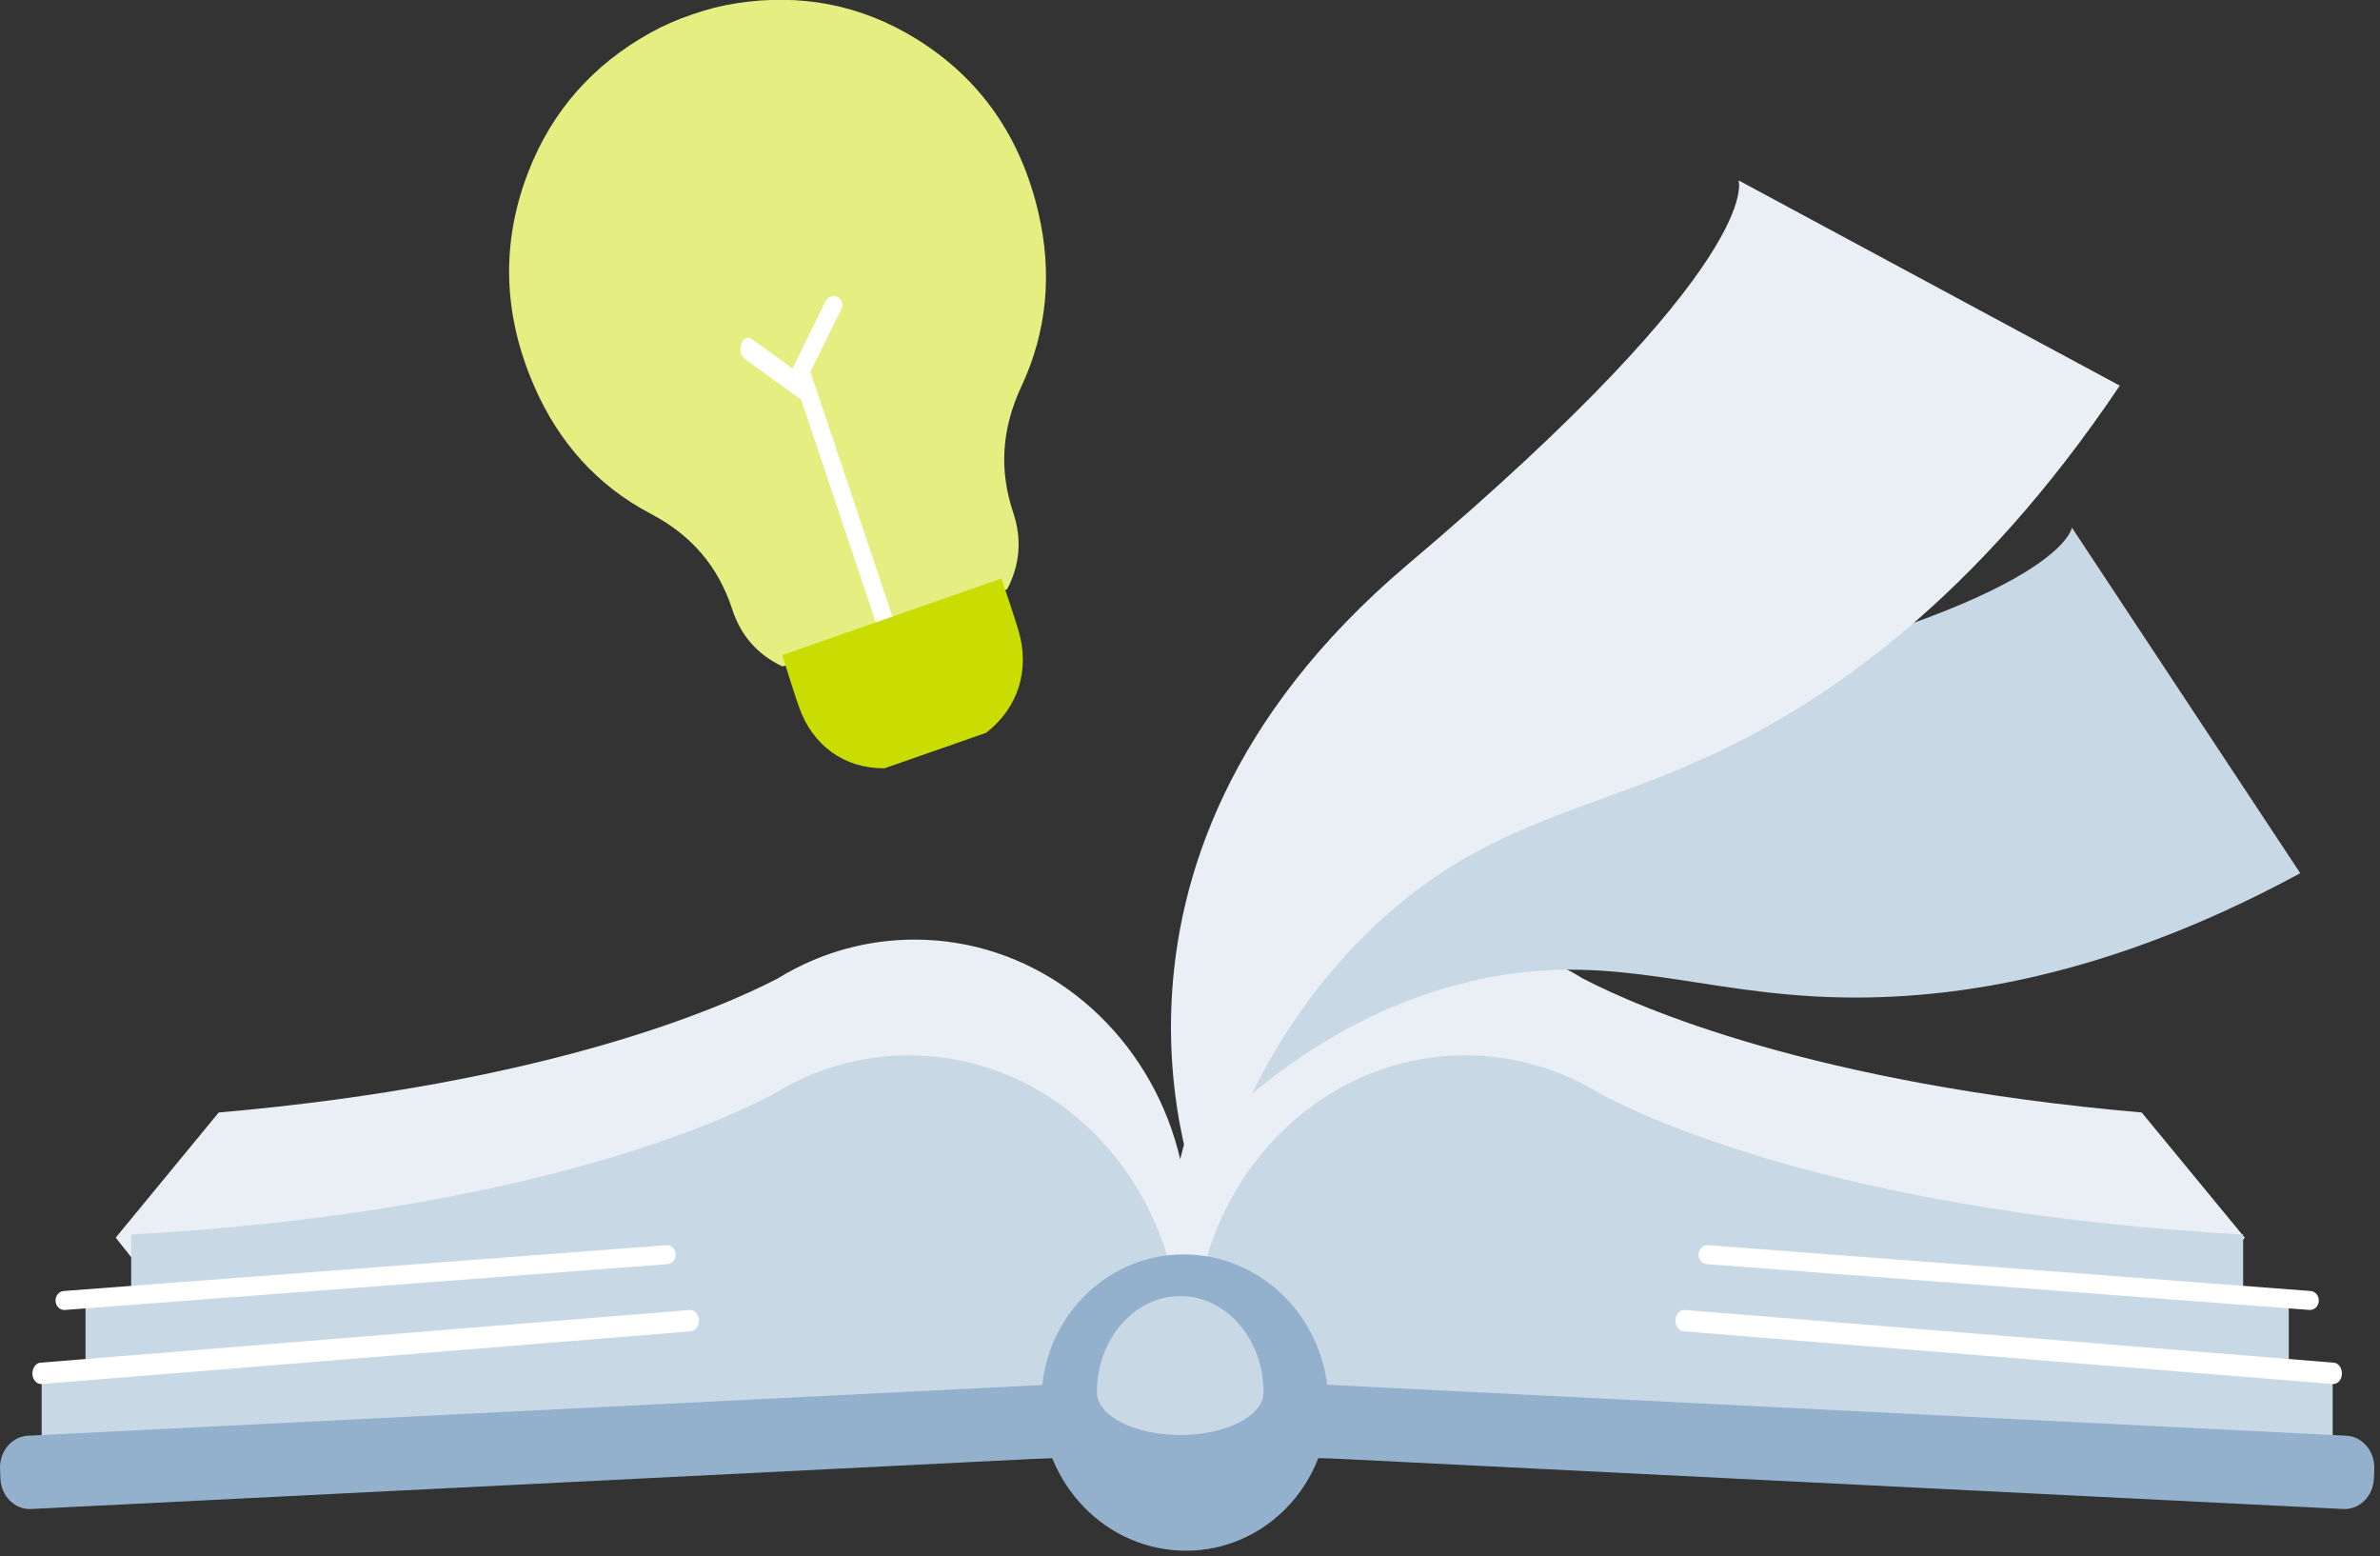 <?xml version="1.0" encoding="UTF-8"?>
<svg xmlns="http://www.w3.org/2000/svg" width="231" height="151" viewBox="0 0 231 151">
  <rect x="0" y="0" width="231" height="151" fill="#333333" stroke="none"/>
  <g fill="none" fill-rule="evenodd" transform="translate(0 -.02)">
    <path fill="#E9EFF5" d="M207.874,107.968 C175.91,105.184 159.036,97.773 153.678,94.993 C153.054,94.609 152.415,94.25 151.76,93.92 C151.76,93.92 151.76,93.92 151.76,93.92 L151.76,93.92 C148.298,92.171 144.422,91.191 140.329,91.191 C129.244,91.191 119.746,98.375 115.766,108.581 L115.759,108.581 L115.759,108.6 C115.27,109.857 114.865,111.159 114.551,112.5 C114.236,111.159 113.831,109.857 113.343,108.6 L113.343,108.581 L113.335,108.581 C109.356,98.375 99.858,91.191 88.772,91.191 C84.68,91.191 80.804,92.171 77.342,93.92 L77.342,93.92 C77.342,93.92 77.341,93.92 77.341,93.92 C76.687,94.25 76.047,94.609 75.424,94.993 C70.066,97.773 53.191,105.184 21.228,107.968 L11.23,120.113 L19.311,130.273 L104.574,130.273 L104.574,126.452 L114.551,125.939 L124.528,126.452 L124.528,130.273 L209.79,130.273 L217.871,120.113 L207.874,107.968 Z"></path>
    <path fill="#C9D8E5" d="M112.579 119.811 112.572 119.811C108.629 109.606 99.217 102.422 88.232 102.422 84.177 102.422 80.336 103.402 76.906 105.15L76.906 105.15C76.906 105.15 76.905 105.15 76.905 105.15 76.257 105.481 75.623 105.839 75.005 106.223 69.236 109.244 49.992 117.734 12.732 119.811L12.732 126.066 8.302 126.066 8.302 133.183 4.043 133.183 4.043 141.504 103.89 141.504 103.89 137.682 113.808 137.167C114.293 135.034 114.551 132.805 114.551 130.512 114.551 126.73 113.849 123.124 112.579 119.831L112.579 119.811ZM222.147 133.183 222.147 126.066 217.717 126.066 217.717 119.811C180.457 117.734 161.213 109.244 155.444 106.223 154.826 105.839 154.192 105.481 153.544 105.15 153.544 105.15 153.543 105.15 153.543 105.15L153.543 105.15C150.113 103.402 146.272 102.422 142.217 102.422 131.232 102.422 121.82 109.606 117.877 119.811L117.87 119.811 117.87 119.831C116.6 123.124 115.898 126.73 115.898 130.512 115.898 132.805 116.156 135.034 116.641 137.167L126.559 137.682 126.559 141.504 226.406 141.504 226.406 133.183 222.147 133.183Z"></path>
    <path fill="#93B1CC" d="M103.32 141.43 3.01 146.442C1.443 146.52.114 145.198.042 143.488L.003 142.566C-.069 140.856 1.144 139.407 2.711 139.329L103.021 134.316 103.32 141.43ZM127.129 141.43 227.439 146.442C229.007 146.52 230.336 145.198 230.408 143.488L230.446 142.566C230.518 140.856 229.305 139.407 227.738 139.329L127.428 134.316 127.129 141.43Z"></path>
    <path fill="#93B1CC" d="M128.913,136.827 C128.589,144.757 122.097,150.865 114.413,150.47 C106.729,150.076 100.763,143.328 101.087,135.399 C101.411,127.47 107.903,121.362 115.587,121.756 C123.271,122.151 129.237,128.898 128.913,136.827"></path>
    <path fill="#C9D8E5" d="M114.551,125.781 C110.085,125.781 106.465,129.958 106.465,135.111 C106.465,137.401 110.085,139.258 114.551,139.258 C119.017,139.258 122.637,137.401 122.637,135.111 C122.637,129.958 119.017,125.781 114.551,125.781"></path>
    <path fill="#FFF" d="M3.98 134.316C3.543 134.316 3.175 133.895 3.146 133.346 3.116 132.775 3.465 132.281 3.926 132.243L66.942 127.131C67.402 127.094 67.8 127.527 67.83 128.099 67.86 128.67 67.511 129.165 67.05 129.202L4.035 134.314C4.017 134.316 3.998 134.316 3.98 134.316M6.236 127.129C5.795 127.129 5.424 126.758 5.393 126.272 5.36 125.765 5.711 125.324 6.178 125.289L64.681 120.842C65.148 120.805 65.551 121.189 65.584 121.697 65.616 122.204 65.265 122.644 64.799 122.68L6.296 127.127C6.276 127.128 6.255 127.129 6.236 127.129M226.469 134.316C226.451 134.316 226.433 134.316 226.414 134.314L163.399 129.202C162.938 129.165 162.589 128.671 162.619 128.099 162.649 127.527 163.049 127.093 163.508 127.131L226.523 132.244C226.984 132.281 227.333 132.775 227.303 133.346 227.274 133.895 226.906 134.316 226.469 134.316M224.213 127.129C224.194 127.129 224.174 127.128 224.154 127.127L165.65 122.68C165.184 122.644 164.833 122.204 164.865 121.697 164.898 121.189 165.299 120.808 165.768 120.842L224.272 125.289C224.738 125.324 225.089 125.765 225.056 126.272 225.025 126.758 224.654 127.129 224.213 127.129"></path>
    <path fill="#C9D8E5" d="M115.898,111.406 C115.898,111.406 117.368,76.534 158.773,67.745 C200.178,58.957 201.094,51.211 201.094,51.211 L223.262,84.75 C202.968,95.747 186.952,97.315 176.053,96.7 C163.394,95.986 155.124,92.187 142.281,95.35 C130.092,98.353 121.312,105.773 115.898,111.406"></path>
    <path fill="#E9EFF5" d="M116.984,117.695 C116.984,117.695 101.691,84.345 136.635,54.788 C171.579,25.231 168.74,17.52 168.74,17.52 L205.742,37.439 C191.816,58.178 177.423,67.899 166.824,72.943 C154.514,78.801 144.877,79.513 134.248,89.089 C124.159,98.179 119.407,109.64 116.984,117.695"></path>
    <path fill="#E4EE81" d="M51.274,16.709 C53.585,10.743 57.595,6.281 63.101,3.214 C64.375,2.504 65.712,1.921 67.094,1.454 L67.093,1.453 C67.12,1.443 67.148,1.435 67.175,1.426 C67.203,1.416 67.229,1.406 67.257,1.396 L67.257,1.398 C68.634,0.917 70.045,0.556 71.481,0.335 C77.685,-0.622 83.526,0.455 88.908,3.778 C95.233,7.684 99.115,13.413 100.801,20.714 C102.136,26.498 101.642,32.154 99.142,37.502 C97.247,41.554 96.931,45.558 98.35,49.784 C99.198,52.313 99.002,54.817 97.748,57.2 L97.748,57.2 L86.985,60.898 L86.718,60.99 L75.956,64.688 L75.956,64.688 C73.543,63.564 71.899,61.693 71.074,59.156 C69.693,54.917 67.065,51.924 63.151,49.868 C57.986,47.155 54.234,42.958 51.863,37.529 C48.869,30.677 48.558,23.722 51.274,16.709"></path>
    <path fill="#FFF" d="M86.295,62.441 C85.939,62.441 85.606,62.215 85.486,61.857 L76.816,35.974 L80.141,29.227 C80.35,28.803 80.862,28.629 81.284,28.84 C81.707,29.05 81.879,29.566 81.67,29.99 L78.66,36.099 L87.103,61.309 C87.254,61.758 87.014,62.245 86.567,62.396 C86.477,62.427 86.385,62.441 86.295,62.441"></path>
    <path fill="#FFF" d="M78.316,39.082 C78.205,39.082 78.092,39.046 77.986,38.969 L72.29,34.853 C71.921,34.586 71.77,33.935 71.953,33.397 C72.136,32.859 72.583,32.64 72.952,32.906 L78.648,37.022 C79.017,37.288 79.168,37.941 78.985,38.478 C78.855,38.861 78.591,39.082 78.316,39.082"></path>
    <path fill="#C9DD03" d="M75.918,63.586 L86.562,59.869 L97.205,56.152 C97.75,57.812 98.327,59.462 98.833,61.135 C100.002,65 98.831,68.704 95.717,71.124 L90.783,72.847 L85.849,74.57 C81.957,74.597 78.86,72.383 77.534,68.573 C76.959,66.924 76.454,65.249 75.918,63.586"></path>
  </g>
</svg>
